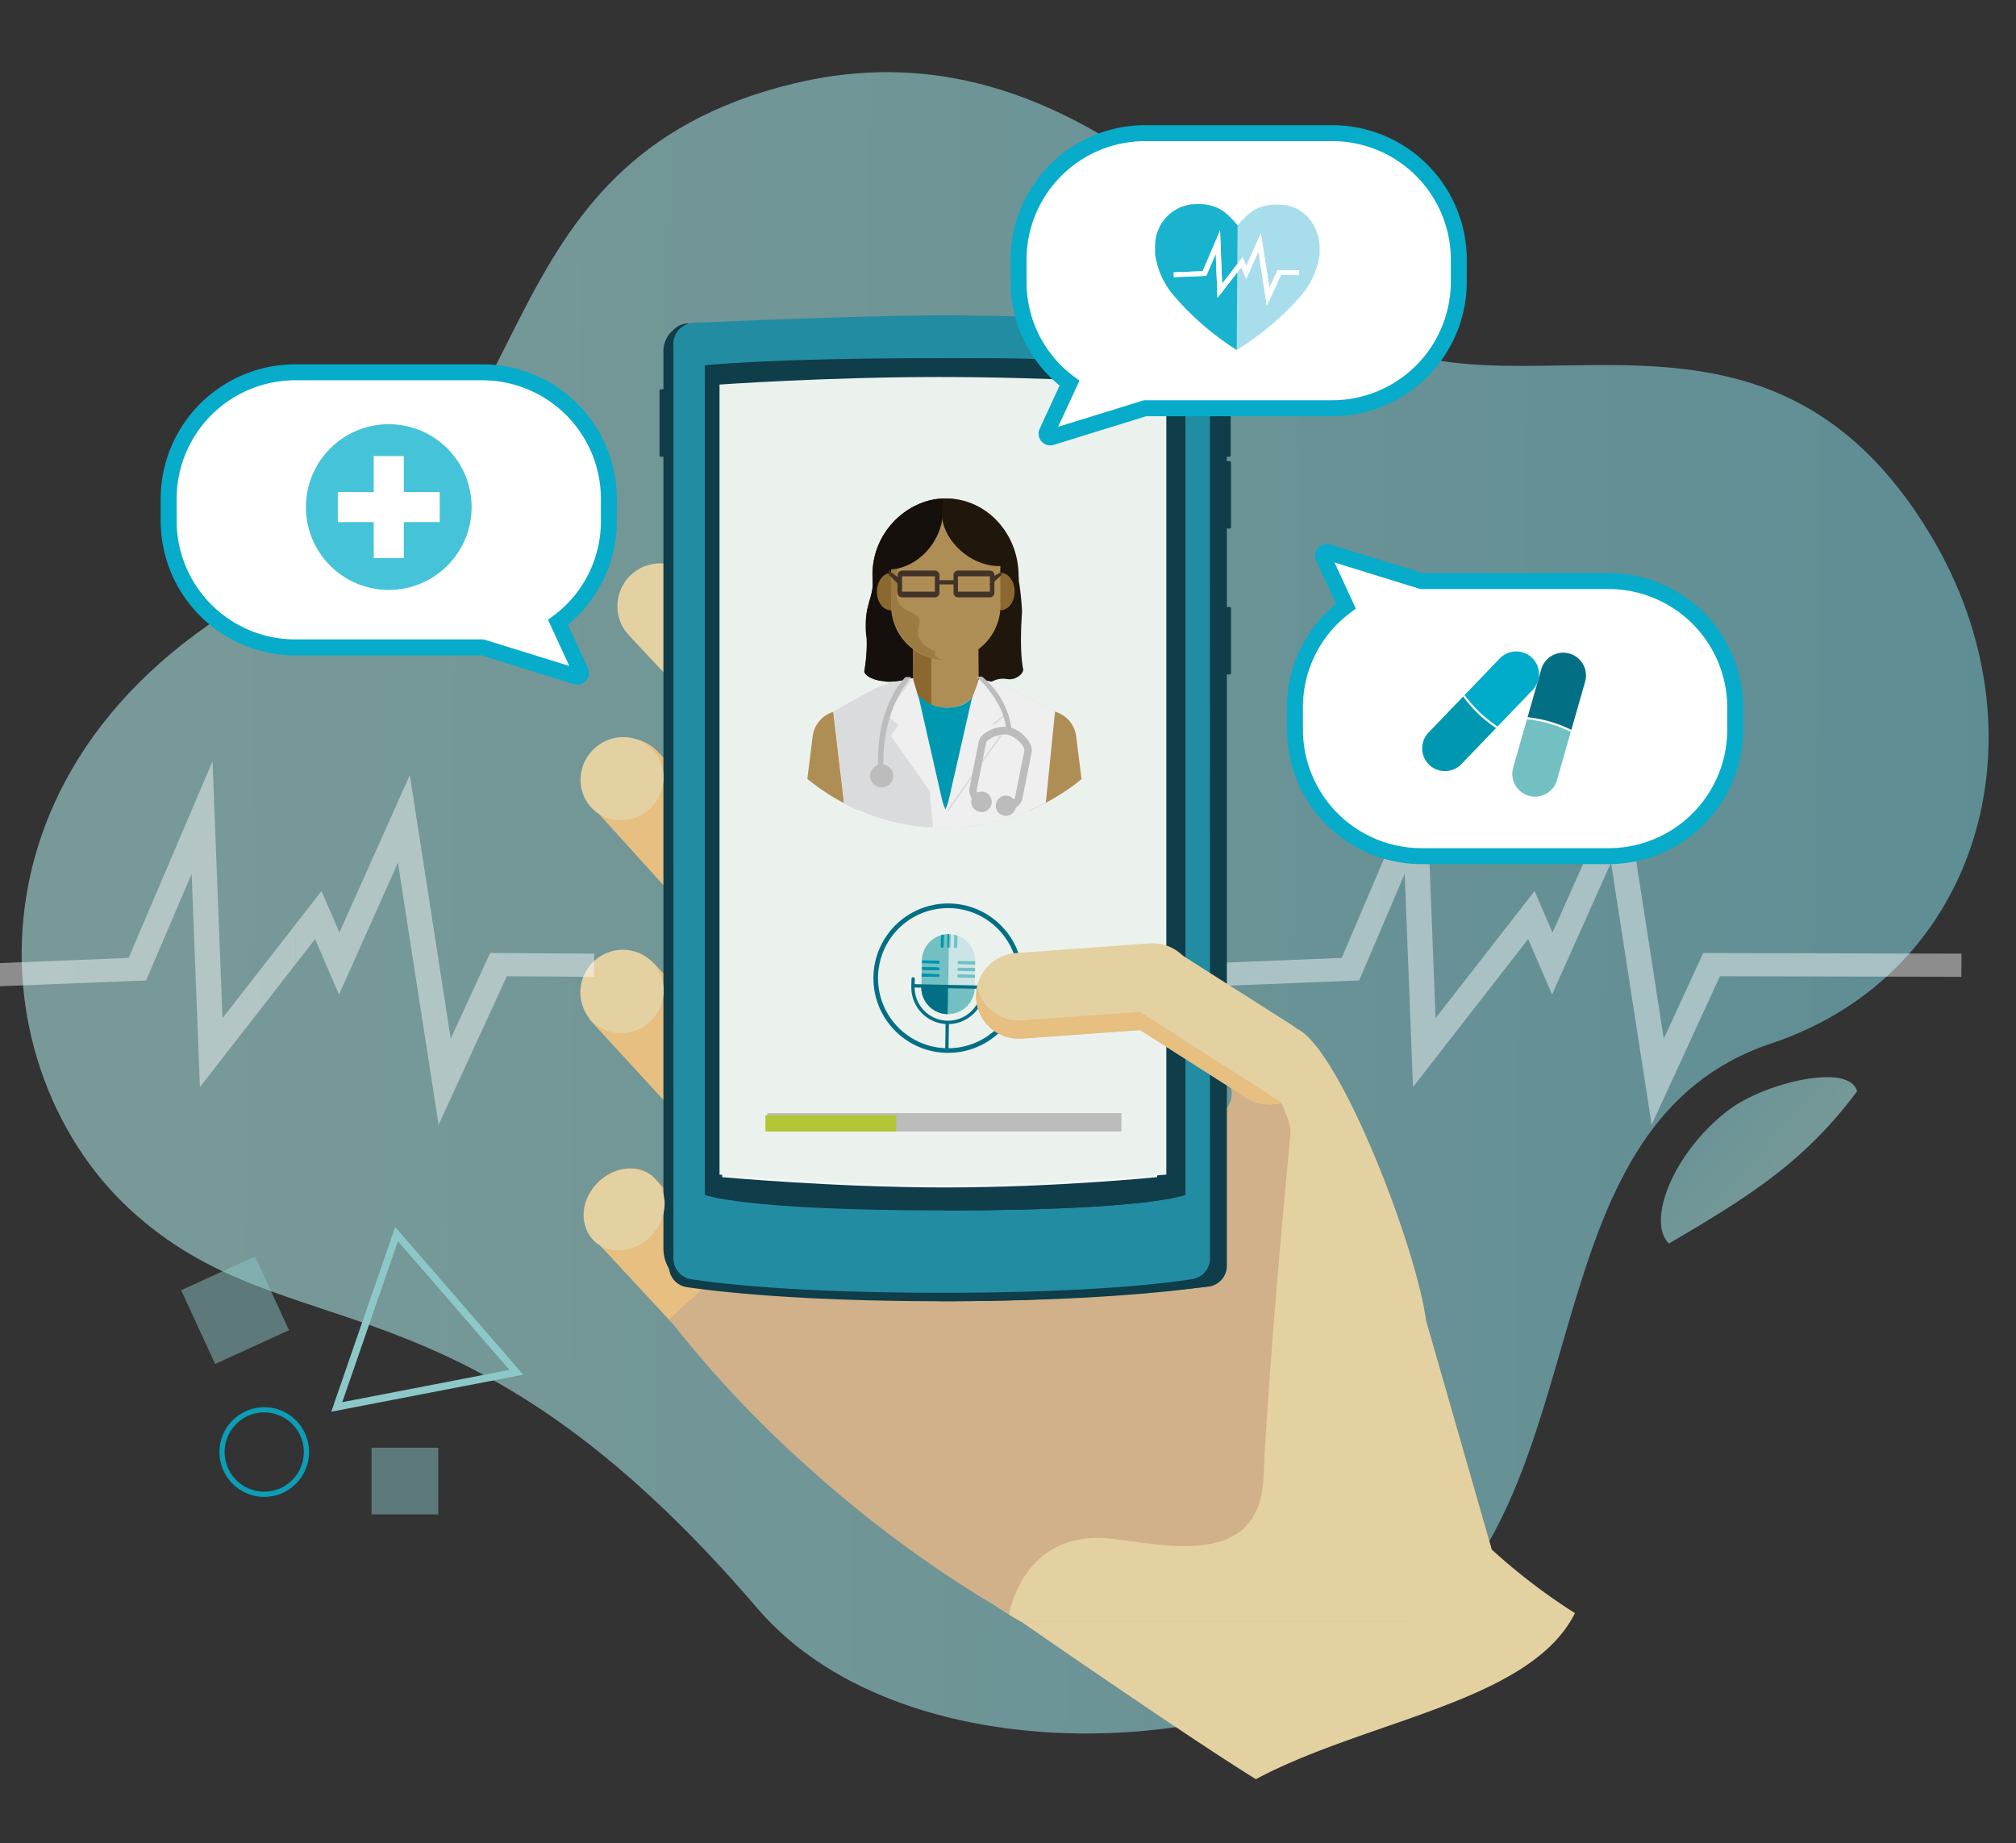 <?xml version="1.0" encoding="UTF-8"?> <svg xmlns="http://www.w3.org/2000/svg" xmlns:xlink="http://www.w3.org/1999/xlink" viewBox="0 0 261.353 238.913"><rect x="0" y="0" width="261.353" height="238.913" fill="#333333" stroke="none"/><defs><style>.cls-1,.cls-28{fill:none;}.cls-2{clip-path:url(#clip-path);}.cls-3,.cls-45{opacity:0.5;}.cls-4{fill:#059fba;}.cls-5{opacity:0.7;}.cls-6,.cls-9{opacity:0.62;}.cls-7{fill:url(#linear-gradient);}.cls-49,.cls-8{fill:#fff;}.cls-8{opacity:0.44;}.cls-9{fill:url(#linear-gradient-2);}.cls-10{opacity:0.87;}.cls-11{fill:#06acca;}.cls-12{opacity:0.47;}.cls-13{fill:#8dc8c8;}.cls-14{clip-path:url(#clip-path-2);}.cls-15{fill:#e6bf81;}.cls-16{fill:#e4d1a2;}.cls-17{fill:#d0b189;}.cls-18{fill:#0f3d4a;}.cls-19{fill:#228ca2;}.cls-20{fill:#f5f6f6;}.cls-21{fill:#ebf2ee;}.cls-22{fill:#02a8cb;}.cls-23{fill:#cbe5e6;}.cls-24{fill:#036f85;}.cls-25{fill:#72c0c2;}.cls-26{fill:#0294ad;}.cls-27{fill:#1d3a46;}.cls-28{stroke:#036f85;stroke-miterlimit:10;stroke-width:0.601px;}.cls-29{fill:#bcbcbc;}.cls-30{fill:#b2c535;}.cls-31{clip-path:url(#clip-path-3);}.cls-32{fill:#032e39;}.cls-33{fill:#003945;}.cls-34{fill:#1f160c;}.cls-35{fill:#15100c;}.cls-36{fill:#af8e55;}.cls-37{fill:#b9e3e4;}.cls-38{fill:#0797b1;}.cls-39{fill:#065e6c;}.cls-40,.cls-45{fill:#8a6830;}.cls-41{fill:#efeff0;}.cls-42{fill:#dadbdc;}.cls-43{clip-path:url(#clip-path-4);}.cls-44{fill:#068da5;}.cls-46{clip-path:url(#clip-path-5);}.cls-47{fill:#0097b1;}.cls-48{fill:#413328;}.cls-50{fill:#a8deeb;}.cls-51,.cls-52,.cls-53{fill:#00acca;}.cls-51{opacity:0.85;}.cls-53{opacity:0.73;}.cls-54{clip-path:url(#clip-path-6);}</style><clipPath id="clip-path"><rect class="cls-1" x="-194.673" y="-493.083" width="976.233" height="295.316"></rect></clipPath><linearGradient id="linear-gradient" x1="73.076" y1="-20.87" x2="303.977" y2="-20.87" gradientTransform="matrix(1.103, -0.011, -0.013, 1.102, -78.01, 142.141)" gradientUnits="userSpaceOnUse"><stop offset="0.011" stop-color="#a4d9d7"></stop><stop offset="0.361" stop-color="#99d4d5"></stop><stop offset="0.979" stop-color="#7bc6d1"></stop><stop offset="1" stop-color="#7ac5d1"></stop></linearGradient><linearGradient id="linear-gradient-2" x1="234.536" y1="158.085" x2="214.2" y2="135.097" gradientTransform="translate(-16.239 28.239) rotate(-6.845)" xlink:href="#linear-gradient"></linearGradient><clipPath id="clip-path-2"><ellipse class="cls-1" cx="135.958" cy="128.42" rx="111.194" ry="119.631"></ellipse></clipPath><clipPath id="clip-path-3"><circle class="cls-1" cx="122.454" cy="79.168" r="28.129"></circle></clipPath><clipPath id="clip-path-4"><path class="cls-1" d="M115.531,73.488a7.089,7.089,0,1,1,14.149-.105l.006,4.2a7.089,7.089,0,1,1-14.149.105Z"></path></clipPath><clipPath id="clip-path-5"><path class="cls-1" d="M115.385,72.874a7.235,7.235,0,1,1,14.441-.107l.006,4.289a7.235,7.235,0,1,1-14.441.107Z"></path></clipPath><clipPath id="clip-path-6"><path class="cls-1" d="M353.381-267.356c0,78.969-27.741,78.079-84.313,76.508-56.591-1.572-80.866,2.461-80.866-76.508s36.976-142.985,82.589-142.985S353.381-346.325,353.381-267.356Z"></path></clipPath></defs><title>202005_Healthcare</title><g id="Layer_2" data-name="Layer 2"><g class="cls-2"><g class="cls-3"><g class="cls-3"><path class="cls-4" d="M36.03,3.7a.977.977,0,0,1,.939-1.02.994.994,0,0,1,1.077.888.979.979,0,0,1-.94,1.022A.994.994,0,0,1,36.03,3.7Z"></path><path class="cls-4" d="M43.991,57.405a.978.978,0,0,1,.938-1.023.994.994,0,0,1,1.077.889.976.976,0,0,1-.937,1.021A1,1,0,0,1,43.991,57.405Z"></path><path class="cls-4" d="M24,31.316a.974.974,0,0,1,.938-1.02.991.991,0,0,1,1.076.888.975.975,0,0,1-.938,1.021A.991.991,0,0,1,24,31.316Z"></path></g><g class="cls-5"><path class="cls-4" d="M176.151.214a.978.978,0,0,1,.94-1.021.993.993,0,0,1,1.076.888.976.976,0,0,1-.939,1.021A.993.993,0,0,1,176.151.214Z"></path><path class="cls-4" d="M228.887,23.11a.978.978,0,0,1,.939-1.022,1,1,0,0,1,1.077.89A.977.977,0,0,1,229.965,24,.994.994,0,0,1,228.887,23.11Z"></path><path class="cls-4" d="M236.848,76.811a.977.977,0,0,1,.939-1.022.991.991,0,0,1,1.076.889.975.975,0,0,1-.939,1.021A.993.993,0,0,1,236.848,76.811Z"></path><path class="cls-4" d="M217.565,39.989a.976.976,0,0,1,.938-1.021.993.993,0,0,1,1.077.889.978.978,0,0,1-.937,1.022A1,1,0,0,1,217.565,39.989Z"></path><path class="cls-4" d="M230.922,9.6a.975.975,0,0,1,.938-1.021.994.994,0,0,1,1.077.888A.977.977,0,0,1,232,10.485.993.993,0,0,1,230.922,9.6Z"></path><path class="cls-4" d="M119.6,5.141a.978.978,0,0,1,.938-1.023.993.993,0,0,1,1.075.89.973.973,0,0,1-.937,1.021A.992.992,0,0,1,119.6,5.141Z"></path><path class="cls-4" d="M69.485,24.547a.977.977,0,0,1,.938-1.021.993.993,0,0,1,1.077.888.975.975,0,0,1-.937,1.021A.993.993,0,0,1,69.485,24.547Z"></path><path class="cls-4" d="M157.854,35.832a.975.975,0,0,1,.938-1.021.992.992,0,0,1,1.076.888.976.976,0,0,1-.938,1.021A.991.991,0,0,1,157.854,35.832Z"></path><path class="cls-4" d="M127.558,58.84a.977.977,0,0,1,.937-1.022.993.993,0,0,1,1.077.891.975.975,0,0,1-.937,1.019A.993.993,0,0,1,127.558,58.84Z"></path><path class="cls-4" d="M107.561,32.753a.978.978,0,0,1,.939-1.022.992.992,0,0,1,1.076.889.977.977,0,0,1-.938,1.022A1,1,0,0,1,107.561,32.753Z"></path><path class="cls-4" d="M77.447,78.247a.974.974,0,0,1,.936-1.022.989.989,0,0,1,1.076.889.974.974,0,0,1-.936,1.022A.994.994,0,0,1,77.447,78.247Z"></path><path class="cls-4" d="M71.519,11.032a.977.977,0,0,1,.938-1.021.994.994,0,0,1,1.078.889.979.979,0,0,1-.937,1.022A1,1,0,0,1,71.519,11.032Z"></path><path class="cls-4" d="M213.036,63.462a.974.974,0,0,1,.937-1.021.991.991,0,0,1,1.076.888.973.973,0,0,1-.937,1.021A.991.991,0,0,1,213.036,63.462Z"></path><path class="cls-4" d="M162.744,60.384a.978.978,0,0,1,.938-1.023.992.992,0,0,1,1.075.89.974.974,0,0,1-.936,1.021A1,1,0,0,1,162.744,60.384Z"></path><path class="cls-4" d="M209.183,24.639a.978.978,0,0,1,.94-1.021.993.993,0,0,1,1.076.888.977.977,0,0,1-.937,1.023A1,1,0,0,1,209.183,24.639Z"></path><path class="cls-4" d="M150.246,20.319a.973.973,0,0,1,.938-1.02.992.992,0,0,1,1.076.888.977.977,0,0,1-.938,1.022A.993.993,0,0,1,150.246,20.319Z"></path><path class="cls-4" d="M113.346,69.055a.973.973,0,0,1,.936-1.019.991.991,0,0,1,1.078.887.977.977,0,0,1-.938,1.021A.99.99,0,0,1,113.346,69.055Z"></path><path class="cls-4" d="M126.7,38.662a.975.975,0,0,1,.938-1.02.992.992,0,0,1,1.077.888.977.977,0,0,1-.936,1.022A1,1,0,0,1,126.7,38.662Z"></path></g></g></g></g><g id="Layer_1" data-name="Layer 1"><g class="cls-6"><path class="cls-7" d="M175.628,42.784c20.152,13,52.974-9.567,74.646,26.553,15.459,25.765,6.394,56.889-20.619,65.894-30.827,10.275-22.366,54.153-44.374,74.635-20.2,18.795-67.765,21.18-87.092-1.4-38.689-45.2-60.831-32.778-81.356-51.723C-3.813,137.686-6.071,94.4,40.56,73.4c30.8-13.873,20.684-52.476,62.283-62.561C137.927,2.334,159.871,32.62,175.628,42.784Z"></path></g><polygon class="cls-8" points="184.812 98.673 173.94 124.16 155.724 124.889 155.87 127.885 176.205 127.077 182.107 113.252 183.179 140.895 195.584 124.961 195.618 119.756 186.105 131.971 184.812 98.673"></polygon><polygon class="cls-8" points="198.109 121.717 201.21 128.91 208.849 111.81 214.119 145.782 222.969 126.535 254.268 126.608 254.287 123.607 220.802 123.52 215.69 134.637 210.39 100.452 201.263 120.875 198.94 115.488 195.618 119.756 195.584 124.961 198.109 121.717"></polygon><path class="cls-9" d="M216.365,161.18c-2.921-2.762.447-11.769,7.742-17.319,4.646-3.535,15.731-6.17,16.64-2.41C233.664,150.981,226.02,155.472,216.365,161.18Z"></path><g class="cls-10"><path class="cls-11" d="M34.257,183.072a5.132,5.132,0,1,1-3.629,1.5,5.1,5.1,0,0,1,3.629-1.5m0-.677a5.81,5.81,0,1,0,4.108,1.7,5.788,5.788,0,0,0-4.108-1.7Z"></path></g><g class="cls-12"><polygon class="cls-13" points="35.262 167.633 33.058 162.853 28.272 165.042 23.486 167.231 25.689 172.011 27.893 176.79 32.679 174.602 37.465 172.413 35.262 167.633"></polygon></g><g class="cls-12"><rect class="cls-13" x="48.168" y="187.639" width="8.646" height="8.646"></rect></g><path class="cls-13" d="M51.587,160.877l7.23,8.339,7.23,8.339L55.21,179.647l-10.837,2.092,3.607-10.431,3.607-10.431m-.358-1.853L47.088,171l-4.14,11.976,12.441-2.4,12.441-2.4-8.3-9.573-8.3-9.574Z"></path><g class="cls-14"><path class="cls-15" d="M77.457,97.164h0a5.544,5.544,0,0,1,7.916.359l16.084,17.308,22.935,25.7a5.543,5.543,0,0,1-.482,7.823l-.027.024a5.542,5.542,0,0,1-7.823-.483L77.087,104.885A5.542,5.542,0,0,1,77.457,97.164Z"></path><path class="cls-16" d="M81.8,74.513h0a5.543,5.543,0,0,1,7.917.359l25.576,26.122,22.935,25.7a5.543,5.543,0,0,1-.482,7.823l-.027.024a5.542,5.542,0,0,1-7.823-.483L81.431,82.234A5.542,5.542,0,0,1,81.8,74.513Z"></path><path class="cls-16" d="M108.454,102.818h0c2.236-2.149,19.155,12.992,21.263,15.268l3.712,4.007,20.584,22.457c2.067,2.258-4.195.251-6.454,2.319h0c-2.258,2.067-14.941-9.739-17.009-12l-22.343-24.313A5.545,5.545,0,0,1,108.454,102.818Z"></path><path class="cls-15" d="M76.928,124.675h0a5.8,5.8,0,0,1,8.259.611l4.058,4.386,20.426,22.219a5.822,5.822,0,0,1,.007,8.217l-.024.022a5.822,5.822,0,0,1-8.184-.73L77.033,132.8A5.838,5.838,0,0,1,76.928,124.675Z"></path><path class="cls-15" d="M77.593,153.176h0c2.233-2.124,5.487-2.337,7.248-.474l1.009,1.067,9.236,9.947c2.126,2.3.947,6.419-2.333,8.151l-.014.007a4.792,4.792,0,0,1-5.816-.607l-10.2-10.992C75.007,158.424,75.4,155.264,77.593,153.176Z"></path><path class="cls-16" d="M204.173,209.085a78.592,78.592,0,0,1-10.816-8.273,19.086,19.086,0,0,0-27.42-1.33l-2.483,2.314c-2.527,2.354-30.146,5.264-31.083,8.382,0,0,21.649,15.006,30.442,20.426C177.29,222.88,198.409,220.614,204.173,209.085Z"></path><polygon class="cls-15" points="182.502 210.178 193.357 200.725 184.931 171.367 130.997 209.371 132.371 210.178 182.502 210.178"></polygon><path class="cls-17" d="M184.226,168.473c-.479-1.708-2.664-10.912-6.229-18.381a137.825,137.825,0,0,0-9.724-16.676l-9.542,5.645s2.293,2.913-.258,5.2c-2.944,2.637-5.284-.436-5.284-.436l-23.579-9.976a3.811,3.811,0,0,1-.314,5.567,4.192,4.192,0,0,1-5.9,0l-8.461,7.222a3.714,3.714,0,0,1-5.314,5.189l-8.75,6.986a3.82,3.82,0,0,1-.248,5.23c-1.519,1.484-3.842,1.614-5.718-.5l-8.146,7.436a146.01,146.01,0,0,0,18.567,19.687,153.411,153.411,0,0,0,23.617,17.418,36.332,36.332,0,0,0,3.29,2.006h34.329a36.163,36.163,0,0,0,17.664-41.613Z"></path><path class="cls-18" d="M159.048,164.06a2.718,2.718,0,0,1-2.408,2.706,313.2,313.2,0,0,1-34.556,1.888c-16.957-.638-26.412-1.275-31.344-1.7a5.173,5.173,0,0,1-4.735-5.161V45.508a3.541,3.541,0,0,1,3.541-3.542h66.777a2.725,2.725,0,0,1,2.725,2.725Z"></path><rect class="cls-18" x="85.505" y="50.458" width="1" height="8.746" rx="0.16" transform="translate(172.009 109.661) rotate(-180)"></rect><rect class="cls-18" x="158.549" y="50.458" width="1" height="8.746" rx="0.16" transform="translate(318.097 109.661) rotate(180)"></rect><rect class="cls-18" x="158.586" y="59.759" width="1" height="8.746" rx="0.16" transform="translate(318.172 128.264) rotate(180)"></rect><rect class="cls-18" x="158.586" y="78.678" width="1" height="8.746" rx="0.16" transform="translate(318.172 166.102) rotate(-180)"></rect><path class="cls-18" d="M158.332,164.346a2.457,2.457,0,0,1-2.108,2.438c-4.339.616-15.457,1.87-34.1,1.87-18.145,0-28.726-1.187-33.072-1.819a2.723,2.723,0,0,1-2.33-2.7V44.392a2.463,2.463,0,0,1,2.386-2.462l33.338-1.053c.052,0,.1,0,.155,0l33.347,1.053a2.463,2.463,0,0,1,2.385,2.462Z"></path><path class="cls-19" d="M156.862,163.1a2.722,2.722,0,0,1-2.295,2.693c-4.073.634-13.936,1.767-32.482,1.767S93.675,166.429,89.6,165.8a2.722,2.722,0,0,1-2.3-2.693V44.573a2.724,2.724,0,0,1,2.6-2.724c6.394-.282,23.049-.975,32.612-.975,9.519,0,25.512.686,31.744.971a2.721,2.721,0,0,1,2.6,2.724Z"></path><path class="cls-18" d="M153.678,154.867s-4.74,2.02-31.153,2.02-31.149-2.02-31.149-2.02V47.347s8.1-.928,30.475-.928,31.827.928,31.827.928Z"></path><path class="cls-18" d="M121.851,46.419c22.371,0,31.827.928,31.827.928v107.52s-4.74,2.02-31.153,2.02Z"></path><path class="cls-20" d="M150.014,152.573s-13.183,1.336-27.487,1.336-28.909-1.336-28.909-1.336V50.178s13.839-.979,28.448-.979,27.948.979,27.948.979Z"></path><ellipse class="cls-16" cx="80.93" cy="156.785" rx="5.64" ry="4.858" transform="translate(-88.956 109.141) rotate(-47.032)"></ellipse><ellipse class="cls-16" cx="80.636" cy="128.506" rx="5.464" ry="5.348" transform="translate(-68.357 99.922) rotate(-47.032)"></ellipse><ellipse class="cls-16" cx="80.636" cy="100.929" rx="5.464" ry="5.307" transform="translate(-48.178 91.141) rotate(-47.032)"></ellipse><path class="cls-16" d="M182.5,210.178l10.855-9.366-8.45-29.445c-1.2-9.557-11.114-35.153-16.634-37.951-5.408-1.018-2.111,9.494-2.111,9.494.457,1.41,1.258,2.756,1.127,4.115-1.689,17.5-3.045,34.675-3.5,44.62-.585,12.876-15.606,7.778-21.246,7.684-10.171-.169-11.728,9.953-11.728,9.953l1.534.9Z"></path><path class="cls-21" d="M121.742,48.865h-.016c-14.609,0-28.448.979-28.448.979v102.4s14.6,1.335,28.908,1.335h.016c14.305,0,29-1.335,29-1.335V49.844S136.351,48.865,121.742,48.865Z"></path><path class="cls-22" d="M119.645,123.592a3.451,3.451,0,0,0-.127.851h0A3.451,3.451,0,0,1,119.645,123.592Z"></path><path class="cls-22" d="M119.723,123.349c.029-.08.061-.158.095-.235C119.784,123.191,119.752,123.269,119.723,123.349Z"></path><path class="cls-22" d="M121.392,121.453c.049-.026.1-.05.15-.073C121.491,121.4,121.441,121.427,121.392,121.453Z"></path><path class="cls-22" d="M120.582,122.031c.04-.038.081-.075.123-.112C120.663,121.956,120.622,121.993,120.582,122.031Z"></path><path class="cls-22" d="M120.249,122.4c.034-.044.069-.086.105-.128C120.318,122.314,120.283,122.356,120.249,122.4Z"></path><path class="cls-22" d="M120.056,122.672q.045-.07.093-.138Q120.1,122.6,120.056,122.672Z"></path><path class="cls-22" d="M121.187,130.988a3.485,3.485,0,0,1-.666-.5A3.485,3.485,0,0,0,121.187,130.988Z"></path><path class="cls-22" d="M120.238,130.19c-.053-.064-.1-.13-.152-.2C120.134,130.06,120.185,130.126,120.238,130.19Z"></path><path class="cls-23" d="M124.321,125.851a.217.217,0,1,1,.009-.433l2.082.045.009-.44-2.081-.045a.217.217,0,1,1,.009-.433l2.081.045a3.458,3.458,0,0,0-2.3-3.322l-.03,1.41a.217.217,0,1,1-.433-.009l.032-1.491a.155.155,0,0,1,0-.031,3.549,3.549,0,0,0-.441-.065l-.034,1.577a.217.217,0,0,1-.207.212H123s0,.356.007.356c-.054,3.039-.151,8.214-.185,8.213a3.441,3.441,0,0,1-1.566-.412,3.458,3.458,0,0,0,5.1-2.97l.028-1.3-2.081-.045a.217.217,0,1,1,.009-.433l2.081.045.009-.429Z"></path><path class="cls-22" d="M120.291,130.253c.073.083.15.163.23.239C120.441,130.416,120.364,130.336,120.291,130.253Z"></path><path class="cls-22" d="M120.086,129.992c-.032-.045-.064-.091-.094-.137C120.022,129.9,120.054,129.947,120.086,129.992Z"></path><path class="cls-24" d="M119.656,129.182c-.029-.079-.056-.159-.079-.241C119.6,129.023,119.627,129.1,119.656,129.182Z"></path><path class="cls-24" d="M119.577,128.941c-.016-.055-.03-.11-.043-.165C119.547,128.831,119.561,128.886,119.577,128.941Z"></path><path class="cls-24" d="M119.443,127.91a3.49,3.49,0,0,0,.091.866,3.49,3.49,0,0,1-.091-.866Z"></path><path class="cls-24" d="M119.752,129.415c-.023-.05-.045-.1-.066-.154C119.707,129.313,119.729,129.365,119.752,129.415Z"></path><path class="cls-25" d="M123.011,123.227s0-.356-.007-.356a.216.216,0,0,1-.212-.221l.028-1.32.006-.256a3.433,3.433,0,0,0-.433.045.156.156,0,0,1,0,.031l-.032,1.491a.217.217,0,1,1-.433-.01l.03-1.409a3.388,3.388,0,0,0-.418.158c-.051.023-.1.047-.15.073a3.476,3.476,0,0,0-.687.466c-.042.037-.083.074-.123.112-.08.077-.156.157-.228.241-.036.042-.071.084-.105.128s-.068.088-.1.134-.063.091-.093.138a3.538,3.538,0,0,0-.238.442c-.034.077-.066.155-.095.235s-.055.161-.078.243a3.451,3.451,0,0,0-.127.851h.024l2.1.045a.217.217,0,0,1-.009.433l-2.1-.045-.023,0-.01.443h.024l2.1.045a.217.217,0,1,1-.009.433l-2.1-.045-.024,0-.009.432h.024l2.1.045a.217.217,0,1,1-.009.433l-2.1-.045-.024,0-.028,1.3a3.49,3.49,0,0,0,.091.866c.013.055.027.11.043.165.023.082.05.162.079.241l.03.079c.021.052.043.1.066.154a3.525,3.525,0,0,0,.24.44c.03.046.062.092.094.137.048.068.1.134.152.2l.053.063c.073.083.15.163.23.239a3.485,3.485,0,0,0,.666.5l.073.04a3.441,3.441,0,0,0,1.566.412C122.86,131.441,122.957,126.266,123.011,123.227Z"></path><path class="cls-25" d="M123.018,122.871a.217.217,0,0,0,.207-.212l.034-1.577c-.069,0-.139-.009-.209-.011C123.043,121.445,123.032,122.087,123.018,122.871Z"></path><path class="cls-26" d="M123.05,121.071h0q-.113,0-.222,0l-.006.256-.028,1.32a.216.216,0,0,0,.212.221h.014C123.032,122.087,123.043,121.445,123.05,121.071Z"></path><path class="cls-26" d="M121.611,125.793a.217.217,0,1,0,.009-.433l-2.1-.045H119.5l-.009.43.024,0Z"></path><polygon class="cls-27" points="119.518 124.453 119.518 124.443 119.518 124.443 119.518 124.453 119.518 124.453"></polygon><path class="cls-26" d="M121.63,124.92a.217.217,0,0,0,.009-.433l-2.1-.045h-.024v.01l-.009.42.023,0Z"></path><path class="cls-26" d="M121.593,126.655a.217.217,0,1,0,.009-.433l-2.1-.045h-.024l-.01.43.024,0Z"></path><path class="cls-25" d="M124.109,125.63a.217.217,0,0,0,.212.221l2.081.045.01-.433-2.082-.045A.217.217,0,0,0,124.109,125.63Z"></path><path class="cls-25" d="M124.128,124.757a.215.215,0,0,0,.212.221l2.081.045.009-.421v-.012l-2.081-.045A.216.216,0,0,0,124.128,124.757Z"></path><path class="cls-25" d="M124.091,126.492a.215.215,0,0,0,.212.221l2.081.045.009-.433-2.081-.045A.215.215,0,0,0,124.091,126.492Z"></path><path class="cls-25" d="M123.665,122.669a.217.217,0,1,0,.433.009l.03-1.41a3.433,3.433,0,0,0-.428-.121.155.155,0,0,0,0,.031Z"></path><path class="cls-26" d="M122.142,122.853a.217.217,0,0,0,.221-.212l.032-1.491a.156.156,0,0,0,0-.031,3.326,3.326,0,0,0-.433.1l-.03,1.409A.217.217,0,0,0,122.142,122.853Z"></path><path class="cls-25" d="M119.443,127.91a3.457,3.457,0,0,0,6.913.148Z"></path><path class="cls-24" d="M119.443,127.91a3.458,3.458,0,0,0,3.383,3.53c.048,0,.073-3.4.074-3.454Z"></path><path class="cls-24" d="M122.8,132.737a4.768,4.768,0,0,1-4.659-4.863l.022-.989a.217.217,0,1,1,.433.01l-.021.989a4.328,4.328,0,0,0,8.654.185l.021-.989a.217.217,0,0,1,.434.01l-.022.988A4.767,4.767,0,0,1,122.8,132.737Z"></path><path class="cls-24" d="M118.407,127.989a.217.217,0,1,1,.009-.433l8.982.188h0a.217.217,0,0,1-.009.433l-8.982-.188Z"></path><path class="cls-24" d="M122.751,136.1a.218.218,0,0,1-.212-.222l.045-3.3a.217.217,0,0,1,.434.009l-.045,3.3A.218.218,0,0,1,122.751,136.1Z"></path><circle class="cls-28" cx="122.91" cy="126.783" r="9.382"></circle><rect class="cls-29" x="99.467" y="144.274" width="45.906" height="2.379"></rect><rect class="cls-30" x="99.23" y="144.552" width="16.957" height="2.1"></rect><path class="cls-16" d="M145.2,125.311h0a5.551,5.551,0,0,1,7.687-1.735l1.489.948,13.217,8.409a5.552,5.552,0,0,1,.488,8.958l-.013.01a5.552,5.552,0,0,1-6.533.356l-14.653-9.341A5.552,5.552,0,0,1,145.2,125.311Z"></path><path class="cls-16" d="M126.549,129.513h0a5.551,5.551,0,0,1,5.133-5.979l1.761-.128,15.624-1.138a5.552,5.552,0,0,1,5.736,6.9l0,.015a5.553,5.553,0,0,1-5.031,4.184l-17.332,1.246A5.552,5.552,0,0,1,126.549,129.513Z"></path><path class="cls-15" d="M148.293,131.471c-.16-.1-.312-.216-.464-.327l-15.393,1.107a5.55,5.55,0,0,1-5.774-4.367,5.553,5.553,0,0,0,5.774,6.74l15.372-1.106,13.727,8.751a5.54,5.54,0,0,0,4.627.641Z"></path></g><g class="cls-31"><ellipse class="cls-32" cx="122.406" cy="73.775" rx="8.294" ry="9.169"></ellipse><path class="cls-33" d="M130.7,73.775c0,5.064-3.713,9.169-8.294,9.169a7.555,7.555,0,0,1-1.85-.229c-.719-.181,1.507-16.388,1.507-16.388.686-.2-.4-1.721.343-1.721C126.987,64.606,130.7,68.711,130.7,73.775Z"></path><path class="cls-34" d="M132.5,79.286a36.206,36.206,0,0,0-.42-4.02,4.988,4.988,0,0,0-.031-.609v-.088c-.032-5.534-4.272-10.005-9.47-9.966a9.862,9.862,0,0,0-9.473,10.106l.016,1.277c-.087,1.36-.984,3.021-.84,4.859a22.461,22.461,0,0,1-.233,6.163c0,.709,1.823,1.284,2.591,1.284,0,0,.709.353,2.714-.352s1.146.881,3.437.088c1.131-.391.477.881,3.055.088a5.89,5.89,0,0,1,3.819.264c1.072.265,1.223-.63,3-.352.875.137,1.991-.575,1.991-1.284C132.658,86.744,132.108,84.807,132.5,79.286Z"></path><path class="cls-35" d="M122.243,64.647c-4.875.086-9.373,4.691-9.108,10.266a6.962,6.962,0,0,1-.371,2.873,10.766,10.766,0,0,0-.42,4.979,19.748,19.748,0,0,1-.3,4.26s.24,1.08,2.58,1.26c2.637.2,2.652-.373,3.71-.373.617,0,.7.352,1.146.44a2.318,2.318,0,0,0,1.322-.264,9.138,9.138,0,0,1-.648-3.962c.317-1.551-1.884-3.188-.794-5.914,1.2-2.991,3.49-10.216,3-12.065A3.756,3.756,0,0,1,122.243,64.647Z"></path><polygon class="cls-36" points="105.978 142.644 102.777 142.61 101.838 145.277 106.95 144.805 105.978 142.644"></polygon><circle class="cls-36" cx="140.369" cy="146.182" r="2.811"></circle><path class="cls-36" d="M140.45,144.1l.261-.009a1.43,1.43,0,0,0,1.38-1.48l.775-20.994a2.982,2.982,0,0,0-3.135-3.093h0a2.8,2.8,0,0,0-2.914,3.3l2.073,20.819A1.509,1.509,0,0,0,140.45,144.1Z"></path><polygon class="cls-36" points="138.89 142.644 142.091 142.61 143.03 145.277 137.918 144.805 138.89 142.644"></polygon><path class="cls-36" d="M116.408,182.582H114.4c3.526,0,4.738-3.549,4.738-5.2,0,0,1.655-13.569,1.655-19.63s.233-16.115.233-16.115A4.834,4.834,0,0,0,116,136.558h-2.837c-3.316,0-4.544,2.972-4.544,5.019,0,0,.345,10.282.62,16.188.276,5.938,2.443,19.592,2.443,19.592C111.686,179.416,113.554,182.582,116.408,182.582Z"></path><path class="cls-37" d="M108.328,142.631s4.277,3.6,14.182,3.6c9.049,0,14.264-3.789,14.264-3.789s-2.6-16.09-2.6-22.041a112.938,112.938,0,0,1,1.137-13.634l1.479-14.6c-1.332-.644-3.156-1.542-5.172-2.6a10.282,10.282,0,0,0-4.793-1.42l-8.376.045a11.671,11.671,0,0,0-5.6,1.375c-2.1,1.173-4.822,2.678-4.822,2.678l1.708,14.483a110.628,110.628,0,0,1,1.15,14C110.884,127.144,108.328,142.631,108.328,142.631Z"></path><path class="cls-36" d="M114.852,221.141h1.068c1.677,0,1.982-1.372,1.982-3.05l.534-40.709a3.059,3.059,0,0,0-3.05-3.05h0a3.058,3.058,0,0,0-3.05,3.05l.534,40.709C112.87,219.769,113.174,221.141,114.852,221.141Z"></path><path class="cls-36" d="M129.071,221.141h1.068a3.059,3.059,0,0,1-3.05-3.05l-.534-40.709a3.059,3.059,0,0,1,3.05-3.05h0a3.058,3.058,0,0,1,3.05,3.05l-.534,40.709A3.058,3.058,0,0,1,129.071,221.141Z"></path><rect class="cls-38" x="110.556" y="220.951" width="9.717" height="0.475" rx="0.164" transform="translate(230.828 442.376) rotate(-180)"></rect><path class="cls-39" d="M120.106,221.012c0,.01-9.489.01-9.489,0,0-1.7,2.124-3.083,4.744-3.083S120.106,219.309,120.106,221.012Z"></path><rect class="cls-38" x="124.727" y="220.951" width="9.717" height="0.475" rx="0.164" transform="translate(259.171 442.376) rotate(-180)"></rect><path class="cls-39" d="M134.277,221.012c0,.01-9.489.01-9.489,0,0-1.7,2.124-3.083,4.745-3.083S134.277,219.309,134.277,221.012Z"></path><path class="cls-36" d="M114.13,172.9h2.608c-2.111,0-4.688,1.406-4.688,5.174,0,0-.865,10.042-.865,14.448,0,2.594.578,8.216.915,14.055.235,4.079.714,9.294.714,9.294l5.16-.086s.423-4.934.643-8.954c.319-5.812.921-11.668.921-14.314,0-4.476-.941-14.418-.941-14.418C118.6,174.263,115.782,172.9,114.13,172.9Z"></path><path class="cls-36" d="M128.583,182.582h2.011c-3.526,0-4.738-3.549-4.738-5.2,0,0-1.655-13.569-1.655-19.63s-.282-16.175-.282-16.175a4.836,4.836,0,0,1,5.068-5.019h2.837c3.316,0,4.544,2.972,4.544,5.019,0,0-.345,10.282-.62,16.188-.276,5.938-2.443,19.592-2.443,19.592C133.305,179.416,131.437,182.582,128.583,182.582Z"></path><path class="cls-36" d="M130.861,172.183h-2.608c2.111,0,4.688,1.406,4.688,5.174,0,0,.865,10.042.865,14.448,0,2.594-.578,8.216-.915,14.055-.235,4.079-.714,9.294-.714,9.294l-5.16-.086s-.423-4.934-.643-8.954c-.319-5.812-.921-11.668-.921-14.314,0-4.476.942-14.418.942-14.418C126.4,173.543,129.209,172.183,130.861,172.183Z"></path><path class="cls-32" d="M126.882,136.878l-.016.018.016-.006Z"></path><path class="cls-36" d="M105.457,123.677l-1.846-.308a1.833,1.833,0,0,1-1.484-2.125l3.216-25.717a3.819,3.819,0,0,1,4.533-3.357h0a3.584,3.584,0,0,1,3.1,4.713L107.7,122.112A1.933,1.933,0,0,1,105.457,123.677Z"></path><path class="cls-40" d="M108.005,120.677l2.806-13.706-1.288-2.135a22.058,22.058,0,0,0-2.131,7.067,22.338,22.338,0,0,1-.8,5.167c-.234.826-1.607,2.371-1.079,3.26C105.845,120.9,107.579,122.37,108.005,120.677Z"></path><path class="cls-36" d="M104.418,144.1l-.26-.009a1.431,1.431,0,0,1-1.381-1.48L102,121.616a2.982,2.982,0,0,1,3.136-3.093h0a2.8,2.8,0,0,1,2.913,3.3l-2.073,20.819A1.508,1.508,0,0,1,104.418,144.1Z"></path><path class="cls-36" d="M139.411,123.677l1.846-.308a1.832,1.832,0,0,0,1.484-2.125l-3.216-25.717a3.819,3.819,0,0,0-4.533-3.357h0a3.585,3.585,0,0,0-3.1,4.713l5.277,25.229A1.933,1.933,0,0,0,139.411,123.677Z"></path><path class="cls-40" d="M136.864,120.677l-2.806-13.706,1.288-2.135a22.086,22.086,0,0,1,2.131,7.067,22.277,22.277,0,0,0,.8,5.167c.234.826,1.608,2.371,1.079,3.26C139.023,120.9,137.29,122.37,136.864,120.677Z"></path><path class="cls-41" d="M106.635,143.477S104.9,168.8,114.8,168.8c0,0,24.11-4.441,23.658-18.171s-4.292-24.615-4.292-30.228a121.31,121.31,0,0,1,1.137-13.634l1.479-14.6c-1.332-.644-3.156-1.542-5.172-2.6a10.282,10.282,0,0,0-4.793-1.42l-8.376.045a11.671,11.671,0,0,0-5.6,1.375c-2.1,1.173-4.822,2.678-4.822,2.678l1.708,14.483a114.411,114.411,0,0,1,1.15,14C110.884,126.975,106.635,143.477,106.635,143.477Z"></path><path class="cls-42" d="M121.231,112.227c0-6.105-1-7.956-.657-13.476.185-2.96,0-3.778.145-7.3l-2.24-3.288a11.655,11.655,0,0,0-5.6,1.375c-2.1,1.172-4.821,2.678-4.821,2.678v0l1.708,14.478s.986,7.921,1.166,13.549c.188,5.879-2.692,12.643-4.027,22.435A166.808,166.808,0,0,0,105.6,162.7c-.028,2.341-.139,9.117.008,6.885.066-1,10.39.5,10.459-1.806.316-10.56.3-26.713,1.727-36.249C118.966,123.685,121.231,118.749,121.231,112.227Z"></path><g class="cls-43"><ellipse class="cls-44" cx="115.591" cy="67.895" rx="7.288" ry="6.874"></ellipse><ellipse class="cls-44" cx="128.6" cy="67.119" rx="6.056" ry="5.708"></ellipse><ellipse class="cls-44" cx="122.868" cy="66.311" rx="2.546" ry="1.679"></ellipse></g><path class="cls-36" d="M121.994,81.144h1.252a3.617,3.617,0,0,1,3.617,3.617v6.92a0,0,0,0,1,0,0h-8.486a0,0,0,0,1,0,0v-6.92A3.617,3.617,0,0,1,121.994,81.144Z" transform="translate(245.805 172.016) rotate(179.623)"></path><ellipse class="cls-40" cx="129.729" cy="76.67" rx="1.81" ry="2.426"></ellipse><ellipse class="cls-40" cx="115.489" cy="76.689" rx="1.81" ry="2.419"></ellipse><path class="cls-40" d="M118.389,88.162c-.02-2.549-.03-4.37-.03-4.37a8,8,0,0,1-2.8-5.5l5.175,4.744-.008,8.413A3.527,3.527,0,0,1,118.389,88.162Z"></path><path class="cls-36" d="M115.531,73.86a7.089,7.089,0,1,1,14.149-.105l.006,4.2a7.089,7.089,0,1,1-14.149.106Z"></path><path class="cls-45" d="M115.536,73.868a7.32,7.32,0,0,1,7.04-7.594c.622,0-4.1,1.43-6.292,7.861-.353,1.037.568,1.56.327,1.974a1.9,1.9,0,0,0-.374,1.123c.144,2.475,3.6,1.728,2.879,3.952-.74,2.281,2.127,3.209,2.127,3.209-.266,1.1,1.426,1.172,1.426,1.172a7.309,7.309,0,0,1-7.127-7.489Z"></path><g class="cls-46"><ellipse class="cls-35" cx="116.046" cy="67.198" rx="6.928" ry="5.862" transform="translate(-3.676 127.605) rotate(-56.847)"></ellipse><ellipse class="cls-34" cx="128.035" cy="67.806" rx="4.977" ry="6.461" transform="translate(-3.643 128.235) rotate(-52.557)"></ellipse></g><circle class="cls-36" cx="104.5" cy="146.182" r="2.811"></circle><polygon class="cls-36" points="107.277 145.747 107.812 150.726 101.127 150.655 101.691 146.051 107.277 145.747"></polygon><path class="cls-36" d="M104.356,154.419h0a.432.432,0,0,0,.452-.42l.013-.531.072-2.9a.43.43,0,0,0-.422-.439h0a.431.431,0,0,0-.44.421l-.083,3.43A.431.431,0,0,0,104.356,154.419Z"></path><path class="cls-36" d="M104.274,157.808h0a.43.43,0,0,0,.451-.419l.013-.531.073-2.9a.432.432,0,0,0-.422-.44h0a.431.431,0,0,0-.44.422l-.083,3.429A.431.431,0,0,0,104.274,157.808Z"></path><path class="cls-36" d="M105.84,153.828h0a.43.43,0,0,0,.457-.411l.019-.424.091-2.366a.431.431,0,0,0-.415-.447h0a.431.431,0,0,0-.447.414l-.107,2.788A.43.43,0,0,0,105.84,153.828Z"></path><path class="cls-36" d="M105.737,156.555h0a.431.431,0,0,0,.458-.411l.018-.424.091-2.366a.431.431,0,0,0-.414-.447h0a.431.431,0,0,0-.447.414l-.107,2.788A.431.431,0,0,0,105.737,156.555Z"></path><path class="cls-36" d="M107.321,152.409h0a.43.43,0,0,0,.448-.416l0-.137.041-1.217a.431.431,0,0,0-.553-.425h0a.433.433,0,0,0-.31.4l-.044,1.35A.43.43,0,0,0,107.321,152.409Z"></path><path class="cls-36" d="M107.273,153.711h0a.433.433,0,0,0,.449-.417l0-.137.041-1.217a.431.431,0,0,0-.553-.425h0a.433.433,0,0,0-.31.4l-.044,1.35A.432.432,0,0,0,107.273,153.711Z"></path><path class="cls-36" d="M102.884,153.8h0a.431.431,0,0,0,.458-.411l.018-.425.091-2.366a.432.432,0,0,0-.414-.447h0a.432.432,0,0,0-.447.415l-.106,2.787A.431.431,0,0,0,102.884,153.8Z"></path><path class="cls-36" d="M102.782,156.523h0a.43.43,0,0,0,.457-.411l.019-.424.091-2.367a.431.431,0,0,0-.415-.446h0a.431.431,0,0,0-.447.415l-.107,2.788A.431.431,0,0,0,102.782,156.523Z"></path><path class="cls-36" d="M101.406,154.361h0a.432.432,0,0,0,.457-.408l.007-.137.062-1.491a.431.431,0,0,0-.545-.434h0a.43.43,0,0,0-.317.4L101,153.912A.431.431,0,0,0,101.406,154.361Z"></path><path class="cls-36" d="M101.462,152.776h0a.432.432,0,0,0,.457-.408l.007-.137.061-1.491a.432.432,0,0,0-.545-.435h0a.431.431,0,0,0-.317.4l-.067,1.623A.431.431,0,0,0,101.462,152.776Z"></path><path class="cls-40" d="M107.172,119.142c-.665-.509-1.041-1.083-1.417-.443-.679,1.157-.981,7.109.042,11.284a22.885,22.885,0,0,1-.536,11.176,5.684,5.684,0,0,0,.185,4.688,14.555,14.555,0,0,1,1.548,2.992,17.193,17.193,0,0,1,.565,4.013c.084.679-.078.82,0,.765a.491.491,0,0,0,.17-.46c.085-.411.091-2.645.091-2.645-.132-2.067-.5-4.6-.512-4.641-.012-.075-.016-.1-.016-.1a2.807,2.807,0,0,0-.323-.943h0L106,142.664l2.073-21.066a3.934,3.934,0,0,0-.055-.882A3.091,3.091,0,0,0,107.172,119.142Z"></path><polygon class="cls-36" points="137.591 145.747 137.056 150.726 143.741 150.655 143.178 146.051 137.591 145.747"></polygon><path class="cls-36" d="M140.512,154.419h0a.431.431,0,0,1-.451-.42l-.014-.531-.072-2.9a.43.43,0,0,1,.422-.439h0a.431.431,0,0,1,.439.421l.083,3.43A.431.431,0,0,1,140.512,154.419Z"></path><path class="cls-36" d="M140.6,157.808h0a.429.429,0,0,1-.451-.419l-.014-.531-.072-2.9a.431.431,0,0,1,.422-.44h0a.431.431,0,0,1,.44.422l.083,3.429A.43.43,0,0,1,140.6,157.808Z"></path><path class="cls-36" d="M139.028,153.828h0a.431.431,0,0,1-.457-.411l-.018-.424-.091-2.366a.431.431,0,0,1,.414-.447h0a.431.431,0,0,1,.447.414l.107,2.788A.43.43,0,0,1,139.028,153.828Z"></path><path class="cls-36" d="M139.131,156.555h0a.43.43,0,0,1-.457-.411l-.019-.424-.091-2.366a.431.431,0,0,1,.414-.447h0a.431.431,0,0,1,.447.414l.107,2.788A.43.43,0,0,1,139.131,156.555Z"></path><path class="cls-36" d="M137.548,152.409h0a.431.431,0,0,1-.449-.416l0-.137-.041-1.217a.431.431,0,0,1,.553-.425h0a.433.433,0,0,1,.31.4l.044,1.35A.43.43,0,0,1,137.548,152.409Z"></path><path class="cls-36" d="M137.6,153.711h0a.432.432,0,0,1-.449-.417l0-.137-.041-1.217a.432.432,0,0,1,.553-.425h0a.433.433,0,0,1,.31.4l.044,1.35A.432.432,0,0,1,137.6,153.711Z"></path><path class="cls-36" d="M141.984,153.8h0a.43.43,0,0,1-.457-.411l-.019-.425-.091-2.366a.432.432,0,0,1,.414-.447h0a.431.431,0,0,1,.447.415l.107,2.787A.432.432,0,0,1,141.984,153.8Z"></path><path class="cls-36" d="M142.086,156.523h0a.431.431,0,0,1-.457-.411l-.018-.424-.091-2.367a.43.43,0,0,1,.414-.446h0a.431.431,0,0,1,.447.415l.107,2.788A.431.431,0,0,1,142.086,156.523Z"></path><path class="cls-36" d="M143.462,154.361h0a.432.432,0,0,1-.457-.408l-.007-.137-.061-1.491a.431.431,0,0,1,.545-.434h0a.43.43,0,0,1,.317.4l.067,1.624A.431.431,0,0,1,143.462,154.361Z"></path><path class="cls-36" d="M143.406,152.776h0a.431.431,0,0,1-.456-.408l-.008-.137-.061-1.491a.432.432,0,0,1,.545-.435h0a.431.431,0,0,1,.317.4l.068,1.623A.432.432,0,0,1,143.406,152.776Z"></path><path class="cls-40" d="M137.7,119.142c.664-.509,1.04-1.083,1.416-.443.68,1.157.981,7.109-.042,11.284a22.9,22.9,0,0,0,.536,11.176,5.688,5.688,0,0,1-.184,4.688,14.509,14.509,0,0,0-1.549,2.992,17.247,17.247,0,0,0-.565,4.013c-.084.679.078.82,0,.765a.491.491,0,0,1-.17-.46c-.085-.411-.091-2.645-.091-2.645.132-2.067.505-4.6.512-4.641.013-.075.016-.1.016-.1a2.808,2.808,0,0,1,.324-.943h0l.972-2.161L136.8,121.6a3.934,3.934,0,0,1,.055-.882A3.088,3.088,0,0,1,137.7,119.142Z"></path></g><path class="cls-47" d="M118.883,89.882a4.862,4.862,0,0,0,3.146,1.8c2.046.12,4.281-.055,4.932-3.727l1.323,3.67-5.728,13.288-5.643-14.452Z"></path><polygon class="cls-41" points="118.334 87.912 114.866 92.628 116.509 93.975 115.464 95.345 122.51 105.338 119.2 90.808 118.334 87.912"></polygon><polygon class="cls-42" points="126.961 87.958 130.43 92.675 128.787 94.021 129.831 95.391 122.786 105.384 126.096 90.855 126.961 87.958"></polygon><polygon class="cls-41" points="126.961 87.958 130.292 92.49 128.649 93.837 129.693 95.207 122.648 105.2 125.958 90.67 126.961 87.958"></polygon><path class="cls-29" d="M131.111,94.328a10.547,10.547,0,0,0-3.8-6.636l-.7.034c.035.03,3.316,2.854,3.783,6.478-1.5-.08-3.3.847-3.509,1.908l-1.216,6.089a1.883,1.883,0,0,0,.326,1.294,1.285,1.285,0,0,0-.051.163,1.325,1.325,0,1,0,.752-.939.555.555,0,0,1-.078-.328l1.216-6.089c.118-.581,1.829-1.265,2.795-1.072s2.284,1.481,2.168,2.063l-1.216,6.089a.508.508,0,0,1-.159.237,1.308,1.308,0,1,0,.258,1.063v-.009a1.916,1.916,0,0,0,.849-1.1l1.216-6.089C133.963,96.389,132.581,94.78,131.111,94.328Z"></path><path class="cls-29" d="M115.8,100.561a1.493,1.493,0,1,1-1.492-1.493A1.493,1.493,0,0,1,115.8,100.561Z"></path><path class="cls-29" d="M113.854,99.836c-.423-8.273,3.367-11.912,3.54-12.084l.742,0c-.04.04-3.993,4.108-3.586,12.053Z"></path><path class="cls-29" d="M115.026,100.564a.747.747,0,1,1-.746-.746A.746.746,0,0,1,115.026,100.564Z"></path><path class="cls-48" d="M121.252,77.425h-4.365a.619.619,0,0,1-.538-.674V74.627a.62.62,0,0,1,.538-.675h4.365a.62.62,0,0,1,.539.675v2.124A.619.619,0,0,1,121.252,77.425Zm-4.31-.743H121.2V74.7h-4.255Z"></path><path class="cls-48" d="M128.388,77.425h-4.247a.614.614,0,0,1-.526-.674V74.627a.616.616,0,0,1,.526-.675h4.247a.615.615,0,0,1,.526.675v2.124A.614.614,0,0,1,128.388,77.425Zm-4.2-.743h4.143V74.7h-4.143Z"></path><rect class="cls-48" x="121.594" y="75.206" width="2.268" height="0.541"></rect><polygon class="cls-48" points="115.202 74.447 115.191 73.93 116.49 74.885 116.626 75.898 115.202 74.447"></polygon><polygon class="cls-48" points="129.856 74.52 129.856 74.101 128.468 74.885 128.333 75.898 129.856 74.52"></polygon><path class="cls-11" d="M131.014,33.656a17.451,17.451,0,0,1,17.431-17.431h24.277a17.452,17.452,0,0,1,17.432,17.431v2.86a17.452,17.452,0,0,1-17.432,17.431H148.6L136.61,57.66a1.5,1.5,0,0,1-.448.068,1.518,1.518,0,0,1-1.379-2.155l2.583-5.6a17.278,17.278,0,0,1-6.352-13.459Z"></path><path class="cls-49" d="M133.081,36.516a15.245,15.245,0,0,0,6.185,12.321l.672.5-2.761,5.983,11.111-3.442h24.434a15.381,15.381,0,0,0,15.364-15.363v-2.86a15.381,15.381,0,0,0-15.364-15.363H148.445a15.381,15.381,0,0,0-15.364,15.363Z"></path><path class="cls-50" d="M166.48,26.573c-.337-.033-.662-.05-.966-.053-2.437-.015-3.576,1.026-4.813,2.388l-.263.291h0l-.258-.292c-1.22-1.379-2.347-2.436-4.782-2.451-.3,0-.629.011-.967.04a5.4,5.4,0,0,0-4.674,5.222l-.007,1.149a10.388,10.388,0,0,0,2.5,5.529,36.14,36.14,0,0,0,8.081,6.961h0a36.244,36.244,0,0,0,8.172-6.856,10.382,10.382,0,0,0,2.572-5.489l.008-1.15C170.813,28.512,168.507,26.772,166.48,26.573Zm1.926,9.082-2.339-.015-1.832,3.984-1.091-7.032-1.582,3.539-.642-1.489-.522.672-2.568,3.3-.222-5.722-1.222,2.862-4.21.167-.03-.62,3.771-.151,2.251-5.276.267,6.893,1.97-2.529.687-.883.481,1.115,1.89-4.228,1.1,7.077,1.058-2.3,2.792.018Z"></path><path class="cls-51" d="M157.83,38.612l-.222-5.722-1.222,2.862-4.21.167-.03-.62,3.771-.151,2.251-5.276.267,6.893,1.97-2.529.032-5.038-.258-.292c-1.22-1.379-2.347-2.436-4.782-2.451-.3,0-.629.011-.967.04a5.4,5.4,0,0,0-4.674,5.222l-.007,1.149a10.388,10.388,0,0,0,2.5,5.529,36.14,36.14,0,0,0,8.081,6.961l.066-10.042Z"></path><polygon class="cls-49" points="158.168 29.872 155.917 35.148 152.146 35.299 152.176 35.919 156.386 35.752 157.608 32.89 157.83 38.612 160.398 35.314 160.405 34.236 158.435 36.765 158.168 29.872"></polygon><polygon class="cls-49" points="160.92 34.642 161.562 36.131 163.144 32.592 164.235 39.624 166.067 35.64 168.406 35.655 168.41 35.034 165.618 35.016 164.56 37.317 163.463 30.24 161.573 34.468 161.092 33.353 160.405 34.236 160.398 35.314 160.92 34.642"></polygon><path class="cls-11" d="M79.969,64.653A17.451,17.451,0,0,0,62.538,47.222H38.261A17.452,17.452,0,0,0,20.829,64.653v2.859A17.451,17.451,0,0,0,38.261,84.943h24.12l11.992,3.714A1.518,1.518,0,0,0,76.2,86.57l-2.583-5.6a17.275,17.275,0,0,0,6.352-13.459Z"></path><path class="cls-49" d="M77.9,67.512a15.247,15.247,0,0,1-6.185,12.322l-.672.5,2.761,5.983L62.7,82.876H38.261A15.382,15.382,0,0,1,22.9,67.512V64.653A15.382,15.382,0,0,1,38.261,49.289H62.538A15.382,15.382,0,0,1,77.9,64.653Z"></path><path class="cls-11" d="M166.847,94.571A17.451,17.451,0,0,0,184.278,112h24.277a17.451,17.451,0,0,0,17.431-17.431v-2.86A17.451,17.451,0,0,0,208.555,74.28h-24.12l-11.992-3.713A1.5,1.5,0,0,0,172,70.5a1.518,1.518,0,0,0-1.379,2.155l2.583,5.6a17.278,17.278,0,0,0-6.352,13.459Z"></path><path class="cls-49" d="M168.914,91.711A15.245,15.245,0,0,1,175.1,79.39l.672-.5-2.761-5.983,11.111,3.442h24.434a15.381,15.381,0,0,1,15.364,15.363v2.86a15.381,15.381,0,0,1-15.364,15.363H184.278a15.381,15.381,0,0,1-15.364-15.363Z"></path><path class="cls-25" d="M198.032,92.961l-1.874,6.559a2.954,2.954,0,0,0,5.68,1.624l1.87-6.543A16.7,16.7,0,0,0,198.032,92.961Z"></path><path class="cls-49" d="M203.387,84.976a2.958,2.958,0,0,0-3.653,2.029l-1.778,6.223a16.706,16.706,0,0,1,5.676,1.639l1.783-6.239A2.957,2.957,0,0,0,203.387,84.976Z"></path><path class="cls-24" d="M203.463,84.71a2.958,2.958,0,0,0-3.653,2.029l-1.778,6.222a16.7,16.7,0,0,1,5.676,1.64l1.783-6.238A2.958,2.958,0,0,0,203.463,84.71Z"></path><path class="cls-52" d="M189.68,90.282l4.727-4.917a2.954,2.954,0,1,1,4.259,4.094l-4.715,4.906A16.7,16.7,0,0,1,189.68,90.282Z"></path><path class="cls-49" d="M185.47,98.926a2.959,2.959,0,0,1-.083-4.177l4.485-4.665a16.691,16.691,0,0,0,4.271,4.081l-4.5,4.678A2.958,2.958,0,0,1,185.47,98.926Z"></path><path class="cls-47" d="M185.278,99.126a2.959,2.959,0,0,1-.083-4.177l4.485-4.667a16.7,16.7,0,0,0,4.271,4.083l-4.5,4.678A2.958,2.958,0,0,1,185.278,99.126Z"></path><circle class="cls-53" cx="50.399" cy="65.723" r="10.74"></circle><rect class="cls-49" x="48.45" y="59.117" width="3.899" height="13.212"></rect><rect class="cls-49" x="48.45" y="59.117" width="3.899" height="13.212" transform="translate(-15.324 116.122) rotate(-90)"></rect><polygon class="cls-8" points="27.551 98.673 16.679 124.16 -1.537 124.889 -1.391 127.885 18.944 127.077 24.846 113.252 25.918 140.895 38.323 124.961 38.357 119.756 28.844 131.971 27.551 98.673"></polygon><polygon class="cls-8" points="40.848 121.717 43.949 128.91 51.588 111.81 56.859 145.782 65.708 126.535 77.007 126.608 77.026 123.607 63.541 123.52 58.429 134.637 53.129 100.452 44.002 120.875 41.679 115.488 38.357 119.756 38.323 124.961 40.848 121.717"></polygon><g class="cls-54"><path class="cls-36" d="M248.471,89.09h3.134c4.926,0,5.82-4.029,5.82-8.955L258.993-39.39a8.981,8.981,0,0,0-8.955-8.955h0a8.981,8.981,0,0,0-8.955,8.955l1.568,119.525C242.651,85.061,243.546,89.09,248.471,89.09Z"></path><rect class="cls-38" x="235.857" y="88.531" width="28.529" height="1.394" rx="0.481" transform="translate(500.242 178.455) rotate(-180)"></rect><path class="cls-39" d="M263.9,88.71c0,.03-27.861.03-27.861,0,0-5,6.237-9.052,13.931-9.052S263.9,83.711,263.9,88.71Z"></path><path class="cls-36" d="M246.351-52.539h7.658c-6.2,0-13.763,4.126-13.763,15.19,0,0-2.542,29.483-2.542,42.42,0,7.616,1.7,24.122,2.687,41.267.69,11.977,2.1,27.287,2.1,27.287l15.15-.252s1.241-14.487,1.888-26.29c.935-17.064,2.7-34.258,2.7-42.027,0-13.142-2.764-42.333-2.764-42.333C259.465-48.546,251.2-52.539,246.351-52.539Z"></path></g></g></svg> 